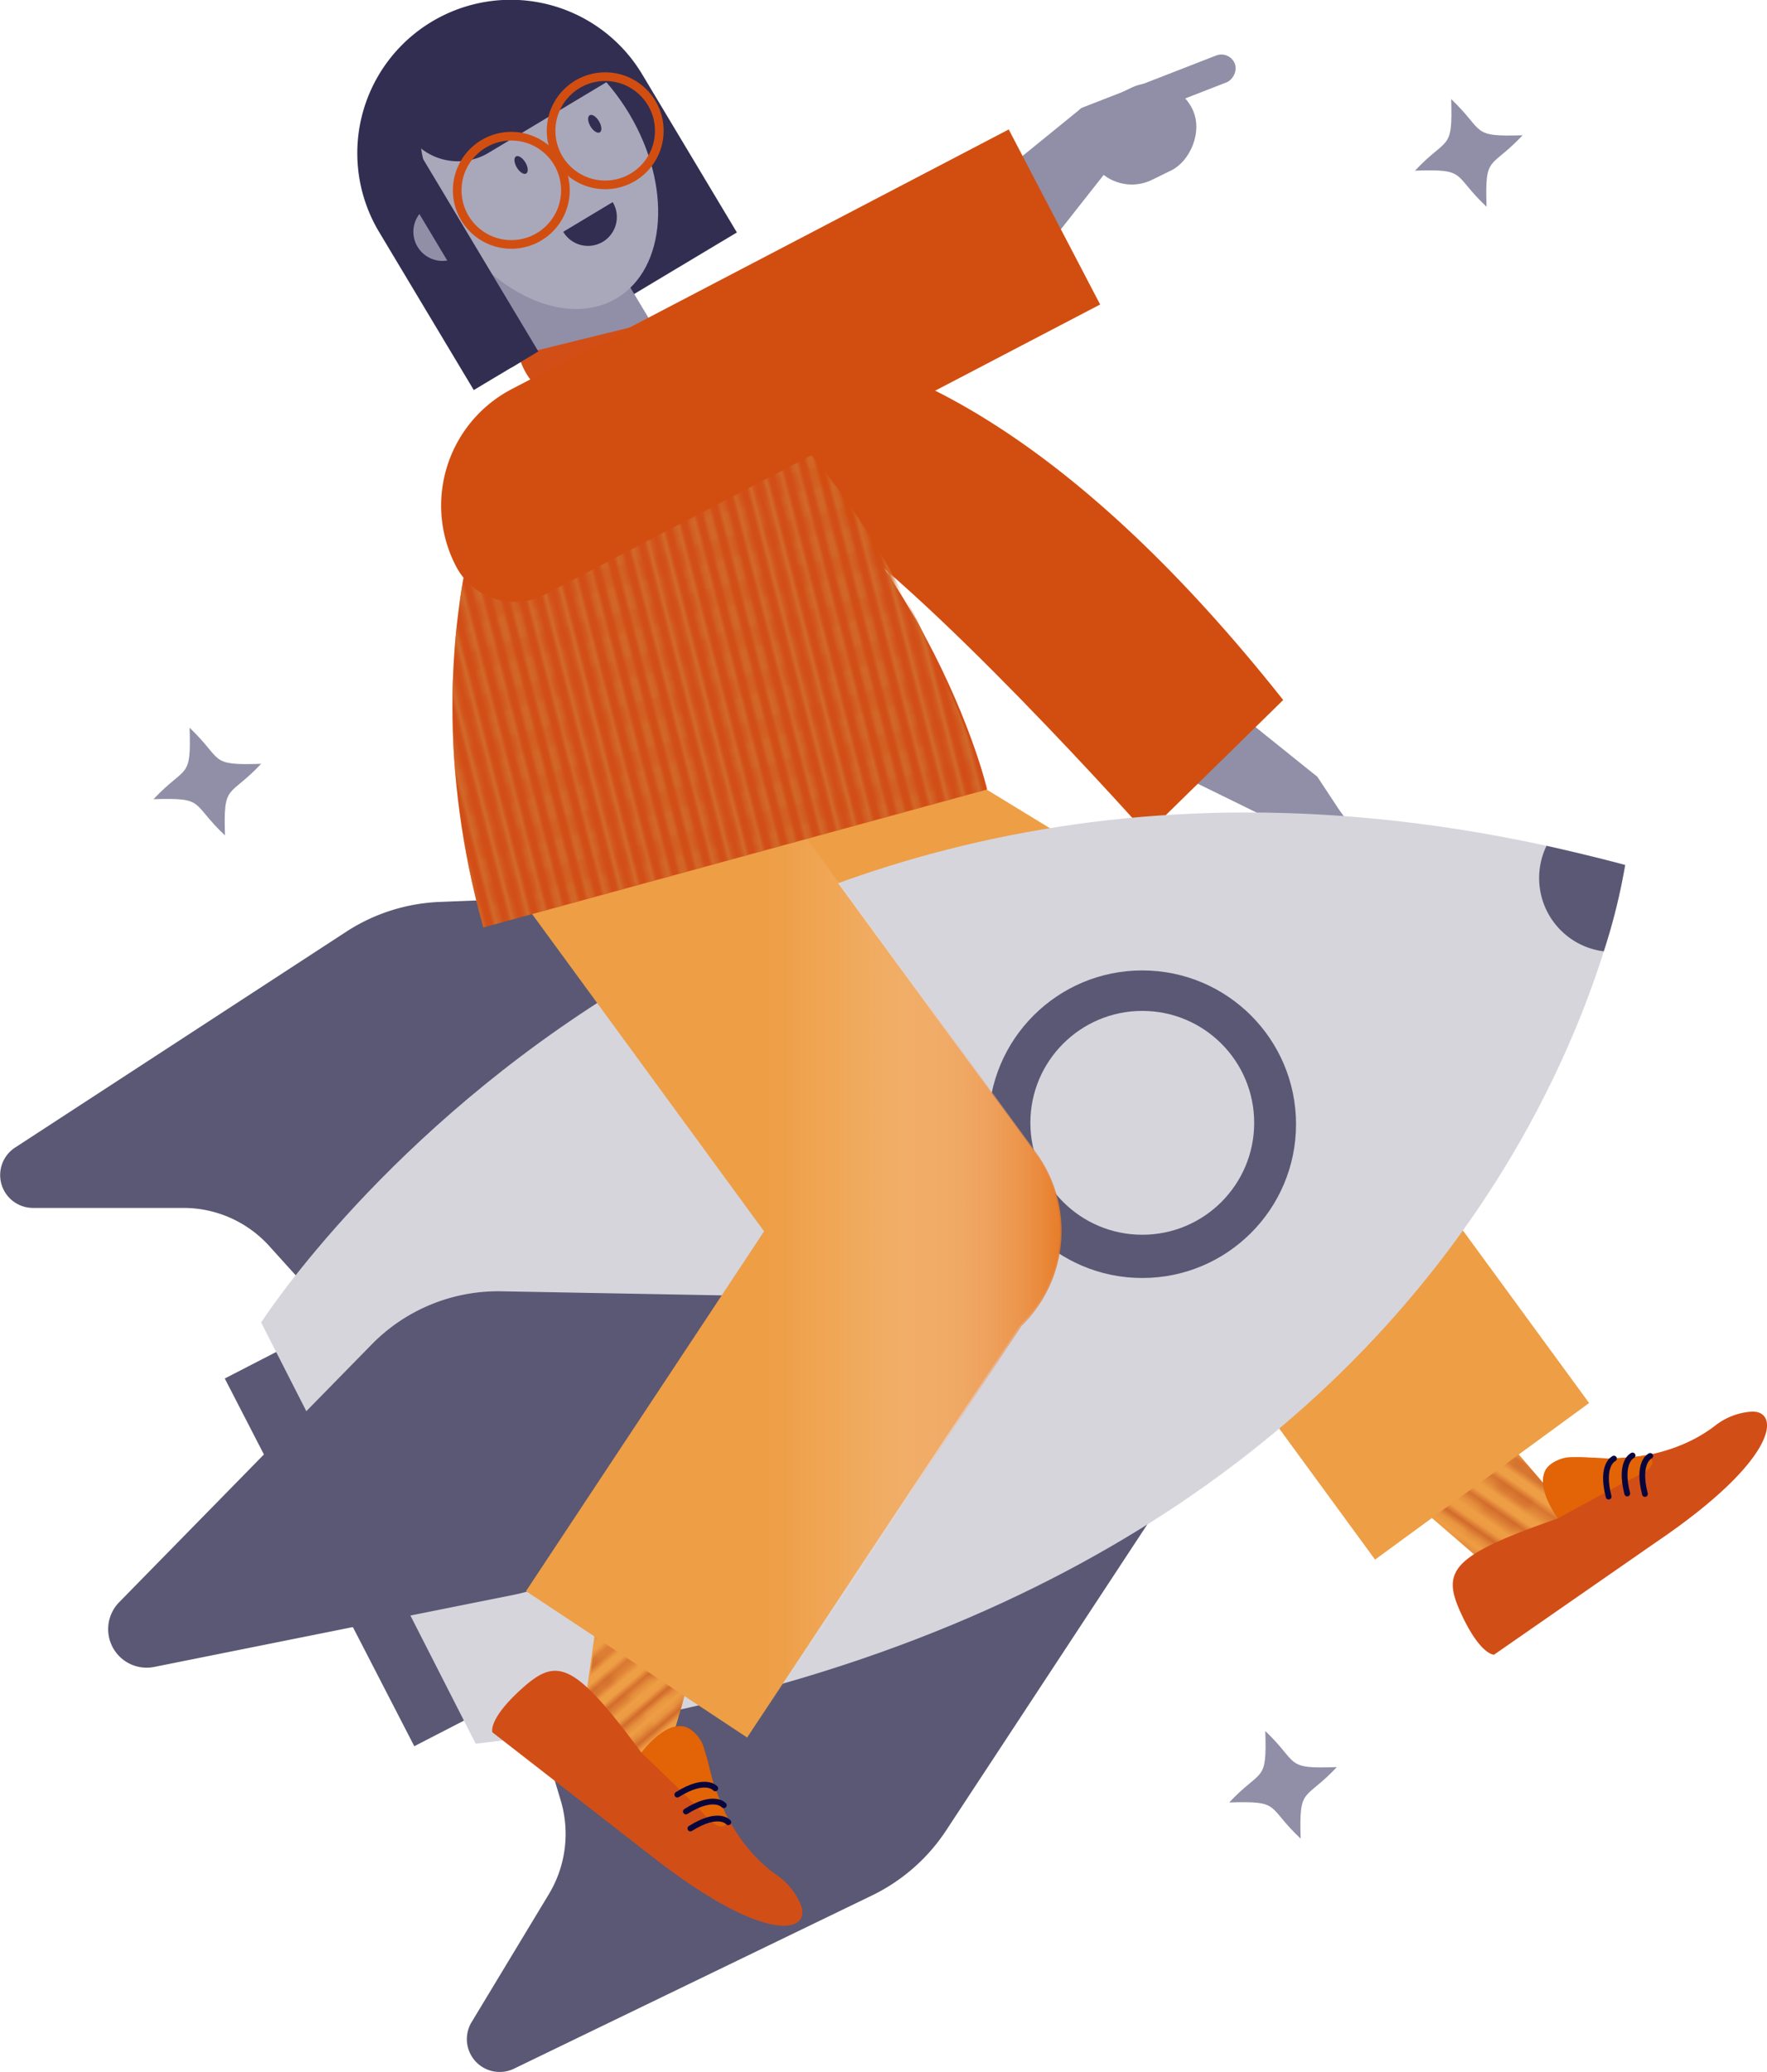 <svg xmlns="http://www.w3.org/2000/svg" xmlns:xlink="http://www.w3.org/1999/xlink" viewBox="0 0 152.85 179.22"><defs><pattern id="f2e7abee-c2f1-4a15-ba22-3164884c821f" data-name="New Pattern Swatch 1" width="26.55" height="10.88" patternTransform="matrix(-0.33, 0.48, 0.48, 0.33, -21.8, -146.14)" patternUnits="userSpaceOnUse" viewBox="0 0 26.55 10.88"><rect width="26.55" height="10.88" fill="none"></rect><line x1="1.73" y1="8.25" x2="1.73" y2="24.38" fill="#fff" stroke="#d16b2b" stroke-linecap="round" stroke-linejoin="round" stroke-width="1.22"></line><line x1="5.58" y1="8.25" x2="5.58" y2="24.38" fill="#fff" stroke="#d16b2b" stroke-linecap="round" stroke-linejoin="round" stroke-width="1.22"></line><line x1="9.43" y1="8.25" x2="9.43" y2="24.38" fill="#fff" stroke="#d16b2b" stroke-linecap="round" stroke-linejoin="round" stroke-width="1.22"></line><line x1="13.27" y1="8.25" x2="13.27" y2="24.38" fill="#fff" stroke="#d16b2b" stroke-linecap="round" stroke-linejoin="round" stroke-width="1.22"></line><line x1="17.12" y1="8.25" x2="17.12" y2="24.38" fill="#fff" stroke="#d16b2b" stroke-linecap="round" stroke-linejoin="round" stroke-width="1.22"></line><line x1="20.97" y1="8.25" x2="20.97" y2="24.38" fill="#fff" stroke="#d16b2b" stroke-linecap="round" stroke-linejoin="round" stroke-width="1.22"></line><line x1="24.82" y1="8.25" x2="24.82" y2="24.38" fill="#fff" stroke="#d16b2b" stroke-linecap="round" stroke-linejoin="round" stroke-width="1.22"></line><line x1="1.73" y1="-2.63" x2="1.73" y2="13.51" fill="#fff" stroke="#d16b2b" stroke-linecap="round" stroke-linejoin="round" stroke-width="1.22"></line><line x1="5.58" y1="-2.63" x2="5.58" y2="13.51" fill="#fff" stroke="#d16b2b" stroke-linecap="round" stroke-linejoin="round" stroke-width="1.22"></line><line x1="9.43" y1="-2.63" x2="9.43" y2="13.51" fill="#fff" stroke="#d16b2b" stroke-linecap="round" stroke-linejoin="round" stroke-width="1.22"></line><line x1="13.27" y1="-2.63" x2="13.27" y2="13.51" fill="#fff" stroke="#d16b2b" stroke-linecap="round" stroke-linejoin="round" stroke-width="1.22"></line><line x1="17.12" y1="-2.63" x2="17.12" y2="13.51" fill="#fff" stroke="#d16b2b" stroke-linecap="round" stroke-linejoin="round" stroke-width="1.22"></line><line x1="20.97" y1="-2.63" x2="20.97" y2="13.51" fill="#fff" stroke="#d16b2b" stroke-linecap="round" stroke-linejoin="round" stroke-width="1.22"></line><line x1="24.82" y1="-2.63" x2="24.82" y2="13.51" fill="#fff" stroke="#d16b2b" stroke-linecap="round" stroke-linejoin="round" stroke-width="1.22"></line><line x1="1.73" y1="-13.51" x2="1.73" y2="2.63" fill="#fff" stroke="#d16b2b" stroke-linecap="round" stroke-linejoin="round" stroke-width="1.22"></line><line x1="5.58" y1="-13.51" x2="5.58" y2="2.63" fill="#fff" stroke="#d16b2b" stroke-linecap="round" stroke-linejoin="round" stroke-width="1.22"></line><line x1="9.43" y1="-13.51" x2="9.43" y2="2.63" fill="#fff" stroke="#d16b2b" stroke-linecap="round" stroke-linejoin="round" stroke-width="1.22"></line><line x1="13.27" y1="-13.51" x2="13.27" y2="2.63" fill="#fff" stroke="#d16b2b" stroke-linecap="round" stroke-linejoin="round" stroke-width="1.22"></line><line x1="17.12" y1="-13.51" x2="17.12" y2="2.63" fill="#fff" stroke="#d16b2b" stroke-linecap="round" stroke-linejoin="round" stroke-width="1.22"></line><line x1="20.97" y1="-13.51" x2="20.97" y2="2.63" fill="#fff" stroke="#d16b2b" stroke-linecap="round" stroke-linejoin="round" stroke-width="1.22"></line><line x1="24.82" y1="-13.51" x2="24.82" y2="2.63" fill="#fff" stroke="#d16b2b" stroke-linecap="round" stroke-linejoin="round" stroke-width="1.22"></line></pattern><pattern id="b11f7b27-fbb5-4189-8265-7ad2bbd61ba8" data-name="New Pattern Swatch 1" width="26.55" height="10.88" patternTransform="matrix(-0.33, -0.39, -0.39, 0.33, -30.04, -98.56)" patternUnits="userSpaceOnUse" viewBox="0 0 26.55 10.88"><rect width="26.55" height="10.88" fill="none"></rect><line x1="1.73" y1="8.25" x2="1.73" y2="24.38" fill="#fff" stroke="#d16b2b" stroke-linecap="round" stroke-linejoin="round" stroke-width="1.22"></line><line x1="5.58" y1="8.25" x2="5.58" y2="24.38" fill="#fff" stroke="#d16b2b" stroke-linecap="round" stroke-linejoin="round" stroke-width="1.22"></line><line x1="9.43" y1="8.25" x2="9.43" y2="24.38" fill="#fff" stroke="#d16b2b" stroke-linecap="round" stroke-linejoin="round" stroke-width="1.22"></line><line x1="13.27" y1="8.25" x2="13.27" y2="24.38" fill="#fff" stroke="#d16b2b" stroke-linecap="round" stroke-linejoin="round" stroke-width="1.22"></line><line x1="17.12" y1="8.25" x2="17.12" y2="24.38" fill="#fff" stroke="#d16b2b" stroke-linecap="round" stroke-linejoin="round" stroke-width="1.22"></line><line x1="20.97" y1="8.25" x2="20.97" y2="24.38" fill="#fff" stroke="#d16b2b" stroke-linecap="round" stroke-linejoin="round" stroke-width="1.22"></line><line x1="24.82" y1="8.25" x2="24.82" y2="24.38" fill="#fff" stroke="#d16b2b" stroke-linecap="round" stroke-linejoin="round" stroke-width="1.22"></line><line x1="1.73" y1="-2.63" x2="1.73" y2="13.51" fill="#fff" stroke="#d16b2b" stroke-linecap="round" stroke-linejoin="round" stroke-width="1.22"></line><line x1="5.58" y1="-2.63" x2="5.58" y2="13.51" fill="#fff" stroke="#d16b2b" stroke-linecap="round" stroke-linejoin="round" stroke-width="1.22"></line><line x1="9.43" y1="-2.63" x2="9.43" y2="13.51" fill="#fff" stroke="#d16b2b" stroke-linecap="round" stroke-linejoin="round" stroke-width="1.22"></line><line x1="13.27" y1="-2.63" x2="13.27" y2="13.51" fill="#fff" stroke="#d16b2b" stroke-linecap="round" stroke-linejoin="round" stroke-width="1.22"></line><line x1="17.12" y1="-2.63" x2="17.12" y2="13.51" fill="#fff" stroke="#d16b2b" stroke-linecap="round" stroke-linejoin="round" stroke-width="1.22"></line><line x1="20.97" y1="-2.63" x2="20.97" y2="13.51" fill="#fff" stroke="#d16b2b" stroke-linecap="round" stroke-linejoin="round" stroke-width="1.22"></line><line x1="24.82" y1="-2.63" x2="24.82" y2="13.51" fill="#fff" stroke="#d16b2b" stroke-linecap="round" stroke-linejoin="round" stroke-width="1.22"></line><line x1="1.73" y1="-13.51" x2="1.73" y2="2.63" fill="#fff" stroke="#d16b2b" stroke-linecap="round" stroke-linejoin="round" stroke-width="1.22"></line><line x1="5.58" y1="-13.51" x2="5.58" y2="2.63" fill="#fff" stroke="#d16b2b" stroke-linecap="round" stroke-linejoin="round" stroke-width="1.22"></line><line x1="9.43" y1="-13.51" x2="9.43" y2="2.63" fill="#fff" stroke="#d16b2b" stroke-linecap="round" stroke-linejoin="round" stroke-width="1.22"></line><line x1="13.27" y1="-13.51" x2="13.27" y2="2.63" fill="#fff" stroke="#d16b2b" stroke-linecap="round" stroke-linejoin="round" stroke-width="1.22"></line><line x1="17.12" y1="-13.51" x2="17.12" y2="2.63" fill="#fff" stroke="#d16b2b" stroke-linecap="round" stroke-linejoin="round" stroke-width="1.22"></line><line x1="20.97" y1="-13.51" x2="20.97" y2="2.63" fill="#fff" stroke="#d16b2b" stroke-linecap="round" stroke-linejoin="round" stroke-width="1.22"></line><line x1="24.82" y1="-13.51" x2="24.82" y2="2.63" fill="#fff" stroke="#d16b2b" stroke-linecap="round" stroke-linejoin="round" stroke-width="1.22"></line></pattern><linearGradient id="be54bf06-8c57-427d-b5fe-0f866e5107de" x1="44.45" y1="106.79" x2="104.55" y2="106.79" gradientUnits="userSpaceOnUse"><stop offset="0.35" stop-color="#fff" stop-opacity="0"></stop><stop offset="0.4" stop-color="#fefaf7" stop-opacity="0.03"></stop><stop offset="0.47" stop-color="#fcede2" stop-opacity="0.12"></stop><stop offset="0.54" stop-color="#f8d7be" stop-opacity="0.26"></stop><stop offset="0.63" stop-color="#f2b88d" stop-opacity="0.46"></stop><stop offset="0.73" stop-color="#eb914e" stop-opacity="0.71"></stop><stop offset="0.83" stop-color="#e36406"></stop></linearGradient><pattern id="f69fd6a2-3c0c-4775-af47-c315b1042cd2" data-name="New Pattern Swatch 1" width="26.55" height="10.88" patternTransform="matrix(-0.35, 0.09, 0.09, 0.35, 97.33, -41.5)" patternUnits="userSpaceOnUse" viewBox="0 0 26.55 10.88"><rect width="26.55" height="10.88" fill="none"></rect><line x1="1.73" y1="8.25" x2="1.73" y2="24.38" fill="#fff" stroke="#d16b2b" stroke-linecap="round" stroke-linejoin="round" stroke-width="1.22"></line><line x1="5.58" y1="8.25" x2="5.58" y2="24.38" fill="#fff" stroke="#d16b2b" stroke-linecap="round" stroke-linejoin="round" stroke-width="1.22"></line><line x1="9.43" y1="8.25" x2="9.43" y2="24.38" fill="#fff" stroke="#d16b2b" stroke-linecap="round" stroke-linejoin="round" stroke-width="1.22"></line><line x1="13.27" y1="8.25" x2="13.27" y2="24.38" fill="#fff" stroke="#d16b2b" stroke-linecap="round" stroke-linejoin="round" stroke-width="1.22"></line><line x1="17.12" y1="8.25" x2="17.12" y2="24.38" fill="#fff" stroke="#d16b2b" stroke-linecap="round" stroke-linejoin="round" stroke-width="1.22"></line><line x1="20.97" y1="8.25" x2="20.97" y2="24.38" fill="#fff" stroke="#d16b2b" stroke-linecap="round" stroke-linejoin="round" stroke-width="1.22"></line><line x1="24.82" y1="8.25" x2="24.82" y2="24.38" fill="#fff" stroke="#d16b2b" stroke-linecap="round" stroke-linejoin="round" stroke-width="1.22"></line><line x1="1.73" y1="-2.63" x2="1.73" y2="13.51" fill="#fff" stroke="#d16b2b" stroke-linecap="round" stroke-linejoin="round" stroke-width="1.22"></line><line x1="5.58" y1="-2.63" x2="5.58" y2="13.51" fill="#fff" stroke="#d16b2b" stroke-linecap="round" stroke-linejoin="round" stroke-width="1.22"></line><line x1="9.43" y1="-2.63" x2="9.43" y2="13.51" fill="#fff" stroke="#d16b2b" stroke-linecap="round" stroke-linejoin="round" stroke-width="1.22"></line><line x1="13.27" y1="-2.63" x2="13.27" y2="13.51" fill="#fff" stroke="#d16b2b" stroke-linecap="round" stroke-linejoin="round" stroke-width="1.22"></line><line x1="17.12" y1="-2.63" x2="17.12" y2="13.51" fill="#fff" stroke="#d16b2b" stroke-linecap="round" stroke-linejoin="round" stroke-width="1.22"></line><line x1="20.97" y1="-2.63" x2="20.97" y2="13.51" fill="#fff" stroke="#d16b2b" stroke-linecap="round" stroke-linejoin="round" stroke-width="1.22"></line><line x1="24.82" y1="-2.63" x2="24.82" y2="13.51" fill="#fff" stroke="#d16b2b" stroke-linecap="round" stroke-linejoin="round" stroke-width="1.22"></line><line x1="1.73" y1="-13.51" x2="1.73" y2="2.63" fill="#fff" stroke="#d16b2b" stroke-linecap="round" stroke-linejoin="round" stroke-width="1.22"></line><line x1="5.58" y1="-13.51" x2="5.58" y2="2.63" fill="#fff" stroke="#d16b2b" stroke-linecap="round" stroke-linejoin="round" stroke-width="1.22"></line><line x1="9.43" y1="-13.51" x2="9.43" y2="2.63" fill="#fff" stroke="#d16b2b" stroke-linecap="round" stroke-linejoin="round" stroke-width="1.22"></line><line x1="13.27" y1="-13.51" x2="13.27" y2="2.63" fill="#fff" stroke="#d16b2b" stroke-linecap="round" stroke-linejoin="round" stroke-width="1.22"></line><line x1="17.12" y1="-13.51" x2="17.12" y2="2.63" fill="#fff" stroke="#d16b2b" stroke-linecap="round" stroke-linejoin="round" stroke-width="1.22"></line><line x1="20.97" y1="-13.51" x2="20.97" y2="2.63" fill="#fff" stroke="#d16b2b" stroke-linecap="round" stroke-linejoin="round" stroke-width="1.22"></line><line x1="24.82" y1="-13.51" x2="24.82" y2="2.63" fill="#fff" stroke="#d16b2b" stroke-linecap="round" stroke-linejoin="round" stroke-width="1.22"></line></pattern></defs><g id="ea35911b-9580-43d4-9bca-7db30cc0cb09" data-name="Layer 2"><g id="a0419f75-f1ad-455a-8246-fe1827a2873a" data-name="Layer 1"><polygon points="125.22 118.64 138.64 134.22 129.29 135.96 115.63 124.2 125.22 118.64" fill="#ee9e45"></polygon><polygon points="125.14 118.59 138.56 134.17 129.21 135.9 115.55 124.14 125.14 118.59" fill="url(#f2e7abee-c2f1-4a15-ba22-3164884c821f)"></polygon><path d="M134.77,131.32s-4.5-6.08,3.26-5.19c0,0,5.8.63,10.31-2.81a5.73,5.73,0,0,1,3.15-1.23c2.49-.14,2.52,4-8.25,11.3l-14,9.72s-1.19.06-2.87-3.6S125.5,134.55,134.77,131.32Z" fill="#d24e17"></path><path d="M134.77,131.32s-2-2.66-1-4.29a2.84,2.84,0,0,1,2.33-1c1.59,0,3.11.12,3.11.12s2.59-.15,2.95-.27,1.78.64-.43,1.72S134.77,131.32,134.77,131.32Z" fill="#e36406"></path><path d="M139.61,126.15s-1.17.5-.46,3.29" fill="none" stroke="#09063d" stroke-linecap="round" stroke-miterlimit="10" stroke-width="0.5"></path><path d="M141.22,125.88s-1.17.5-.46,3.29" fill="none" stroke="#09063d" stroke-linecap="round" stroke-miterlimit="10" stroke-width="0.5"></path><path d="M142.75,125.92s-1.17.5-.46,3.29" fill="none" stroke="#09063d" stroke-linecap="round" stroke-miterlimit="10" stroke-width="0.5"></path><rect x="115.17" y="65.75" width="2.49" height="14.82" rx="1.25" transform="translate(-21.05 76.13) rotate(-33.38)" fill="#908fa7"></rect><rect x="108.89" y="67.83" width="7.94" height="9.8" rx="3.97" transform="translate(-20.8 85.4) rotate(-38.22)" fill="#908fa7"></rect><polygon points="113.99 67.21 106.25 60.99 100.91 66.46 110.46 71.14 113.99 67.21" fill="#908fa7"></polygon><rect x="98.66" y="0.79" width="2.49" height="14.82" rx="1.25" transform="translate(128.51 104.27) rotate(-111.27)" fill="#908fa7"></rect><rect x="94.77" y="6.69" width="7.94" height="9.8" rx="3.97" transform="translate(131.77 105.35) rotate(-116.1)" fill="#908fa7"></rect><polygon points="93.58 9.32 85.88 15.58 90.1 21.95 96.68 13.59 93.58 9.32" fill="#908fa7"></polygon><path d="M52.19,32.38S75.49,15.75,111,60.54L99.19,72.12S79.86,50.36,70.37,44.52Z" fill="#d24e10"></path><rect x="57.87" y="70.76" width="56.63" height="22.94" rx="11.47" transform="translate(55.48 -32.86) rotate(31.41)" fill="#ee9e45"></rect><path d="M83.17,93.8h45.16a11.47,11.47,0,0,1,11.47,11.47v0a11.47,11.47,0,0,1-11.47,11.47H83.17a0,0,0,0,1,0,0V93.8a0,0,0,0,1,0,0Z" transform="translate(92.33 257.39) rotate(-126.18)" fill="#ee9e45"></path><rect x="27.32" y="115.89" width="5.82" height="35.78" transform="translate(-57.94 28.73) rotate(-27.27)" fill="#5a5874"></rect><path d="M74.57,76.53,38.18,78A16,16,0,0,0,30,80.55L1.29,99.26a2.84,2.84,0,0,0,1.55,5.21h13a10,10,0,0,1,7.49,3.34l5.37,5.94Z" fill="#5a5874"></path><path d="M101.77,128l-20,30.42A16.06,16.06,0,0,1,75.29,164L44.43,178.93a2.84,2.84,0,0,1-3.66-4l6.72-11.13a10.09,10.09,0,0,0,1-8.13L46.19,148Z" fill="#5a5874"></path><path d="M140.58,74.81s-9.1,65.47-99.43,76L22.59,114.38S61.45,53.45,140.58,74.81Z" fill="#d6d5dc"></path><circle cx="98.81" cy="97.23" r="13.3" fill="#5a5874"></circle><circle cx="98.81" cy="97.11" r="9.68" fill="#d6d5dc"></circle><path d="M44.54,137.91l-31.21,6.26a3.33,3.33,0,0,1-3-5.62l21.83-22.28a15.3,15.3,0,0,1,11.16-4.59l19,.35a2.88,2.88,0,0,1,2.27,4.55l-10.6,15.1A15.31,15.31,0,0,1,44.54,137.91Z" fill="#5a5874"></path><path d="M133.78,73.15a6.39,6.39,0,0,0,4.95,9.13,52.1,52.1,0,0,0,1.85-7.47C138.48,74.24,135.83,73.61,133.78,73.15Z" fill="#5a5874"></path><polygon points="51.99 137.43 59.62 145.19 56.86 154.98 50.27 149.69 51.99 137.43" fill="#ee9e45"></polygon><polygon points="52.21 136.72 59.84 144.48 57.07 154.27 50.48 148.98 52.21 136.72" fill="url(#b11f7b27-fbb5-4189-8265-7ad2bbd61ba8)"></polygon><path d="M55.49,151.59s4.47-6.11,5.93,1.57c0,0,1.13,5.72,5.75,9a5.8,5.8,0,0,1,2.12,2.63c.87,2.34-3,3.59-13.25-4.51L42.59,149.82s-.41-1.12,2.59-3.81S49.66,143.7,55.49,151.59Z" fill="#d24e17"></path><path d="M55.49,151.59s1.95-2.71,3.8-2.23a2.83,2.83,0,0,1,1.63,1.93c.43,1.53.81,3,.81,3s.91,2.42,1.13,2.74-.08,1.89-1.76.09S55.49,151.59,55.49,151.59Z" fill="#e36406"></path><path d="M61.87,154.67s-.82-1-3.28.54" fill="none" stroke="#09063d" stroke-linecap="round" stroke-miterlimit="10" stroke-width="0.5"></path><path d="M62.61,156.13s-.83-1-3.28.54" fill="none" stroke="#09063d" stroke-linecap="round" stroke-miterlimit="10" stroke-width="0.5"></path><path d="M63,157.6s-.83-1-3.28.54" fill="none" stroke="#09063d" stroke-linecap="round" stroke-miterlimit="10" stroke-width="0.5"></path><path d="M42,81.33H87.14A11.47,11.47,0,0,1,98.61,92.8v0a11.47,11.47,0,0,1-11.47,11.47H42a0,0,0,0,1,0,0V81.33a0,0,0,0,1,0,0Z" transform="translate(103.7 -18.72) rotate(53.82)" fill="#ee9e45"></path><path d="M42.37,108.88H87.53A11.47,11.47,0,0,1,99,120.35v0a11.47,11.47,0,0,1-11.47,11.47H42.37a0,0,0,0,1,0,0V108.88a0,0,0,0,1,0,0Z" transform="translate(-68.68 112.85) rotate(-56.5)" fill="#ee9e45"></path><path d="M89.63,99.69,63,63.24,44.45,76.78l21.78,29.78-20.6,31.12,19.12,12.67,23.62-35.67A11.52,11.52,0,0,0,89.63,99.69Z" fill="url(#be54bf06-8c57-427d-b5fe-0f866e5107de)"></path><path d="M31.59-.2H58.12a0,0,0,0,1,0,0V15.74A13.26,13.26,0,0,1,44.86,29h0A13.26,13.26,0,0,1,31.59,15.74V-.2A0,0,0,0,1,31.59-.2Z" transform="translate(90.74 3.7) rotate(149.08)" fill="#312e51"></path><polygon points="53.14 22.56 57.53 29.88 48.08 35.54 39.94 21.95 53.14 22.56" fill="#908fa7"></polygon><ellipse cx="46.59" cy="14.51" rx="9.12" ry="13.15" transform="translate(-0.83 26) rotate(-30.92)" fill="#a9a8bb"></ellipse><path d="M37.06,17.84l2.59,4.32a2.52,2.52,0,1,1-2.59-4.32Z" fill="#908fa7"></path><path d="M51.15,29h1.42a5.88,5.88,0,0,1,5.88,5.88v0a0,0,0,0,1,0,0h-13a0,0,0,0,1,0,0v-.12A5.76,5.76,0,0,1,51.15,29Z" transform="translate(109.97 50.56) rotate(166.14)" fill="#d24e17"></path><path d="M33.93,1.74H46.45A5.16,5.16,0,0,1,51.61,6.9v0a5.16,5.16,0,0,1-5.16,5.16H41.34a7.41,7.41,0,0,1-7.41-7.41V1.74A0,0,0,0,1,33.93,1.74Z" transform="translate(83.01 -9.16) rotate(149.08)" fill="#312e51"></path><path d="M37.82,8.56h2.73a0,0,0,0,1,0,0V31.44a1.36,1.36,0,0,1-1.36,1.36h0a1.36,1.36,0,0,1-1.36-1.36V8.56A0,0,0,0,1,37.82,8.56Z" transform="translate(83.42 18.3) rotate(149.08)" fill="#312e51"></path><circle cx="52.35" cy="11.31" r="4.68" fill="none" stroke="#d24e10" stroke-miterlimit="10" stroke-width="0.75"></circle><circle cx="44.23" cy="16.46" r="4.68" fill="none" stroke="#d24e10" stroke-miterlimit="10" stroke-width="0.75"></circle><path d="M45.65,33.5s-11.6,18.87-3.84,46.71L85.39,68.28s-5.16-22.51-27.2-37.87Z" fill="#d24e17"></path><path d="M45.65,33.5s-11.6,18.87-3.84,46.71L85.39,68.28s-10-32-27.2-37.87Z" fill="url(#f69fd6a2-3c0c-4775-af47-c315b1042cd2)"></path><ellipse cx="51.38" cy="10.49" rx="0.43" ry="0.86" transform="matrix(0.86, -0.51, 0.51, 0.86, 1.91, 27.89)" fill="#312e51"></ellipse><ellipse cx="45.08" cy="14.27" rx="0.43" ry="0.86" transform="translate(-0.93 25.19) rotate(-30.92)" fill="#312e51"></ellipse><path d="M52.15,20.91a2.5,2.5,0,0,1-3.43-.86L53,17.48A2.5,2.5,0,0,1,52.15,20.91Z" fill="#312e51"></path><path d="M56.14,2.69H73.22a0,0,0,0,1,0,0V56.84a5.72,5.72,0,0,1-5.72,5.72h0A11.36,11.36,0,0,1,56.14,51.2V2.69a0,0,0,0,1,0,0Z" transform="translate(63.65 -39.81) rotate(62.42)" fill="#d24e10"></path><path d="M22.59,66.06c-2.82,3-3.27,1.62-3.13,6.19-3-2.82-1.62-3.27-6.18-3.13,2.82-3,3.27-1.62,3.12-6.18C19.36,65.76,18,66.21,22.59,66.06Z" fill="#908fa7"></path><path d="M131.71,11.7c-2.82,3-3.27,1.62-3.12,6.18-3-2.82-1.62-3.27-6.19-3.12,2.82-3,3.27-1.62,3.13-6.19C128.49,11.39,127.15,11.84,131.71,11.7Z" fill="#908fa7"></path><path d="M115.64,152.83c-2.82,3-3.27,1.62-3.13,6.19-3-2.82-1.62-3.27-6.18-3.13,2.82-3,3.27-1.62,3.12-6.18C112.41,152.53,111.07,153,115.64,152.83Z" fill="#908fa7"></path></g></g></svg>